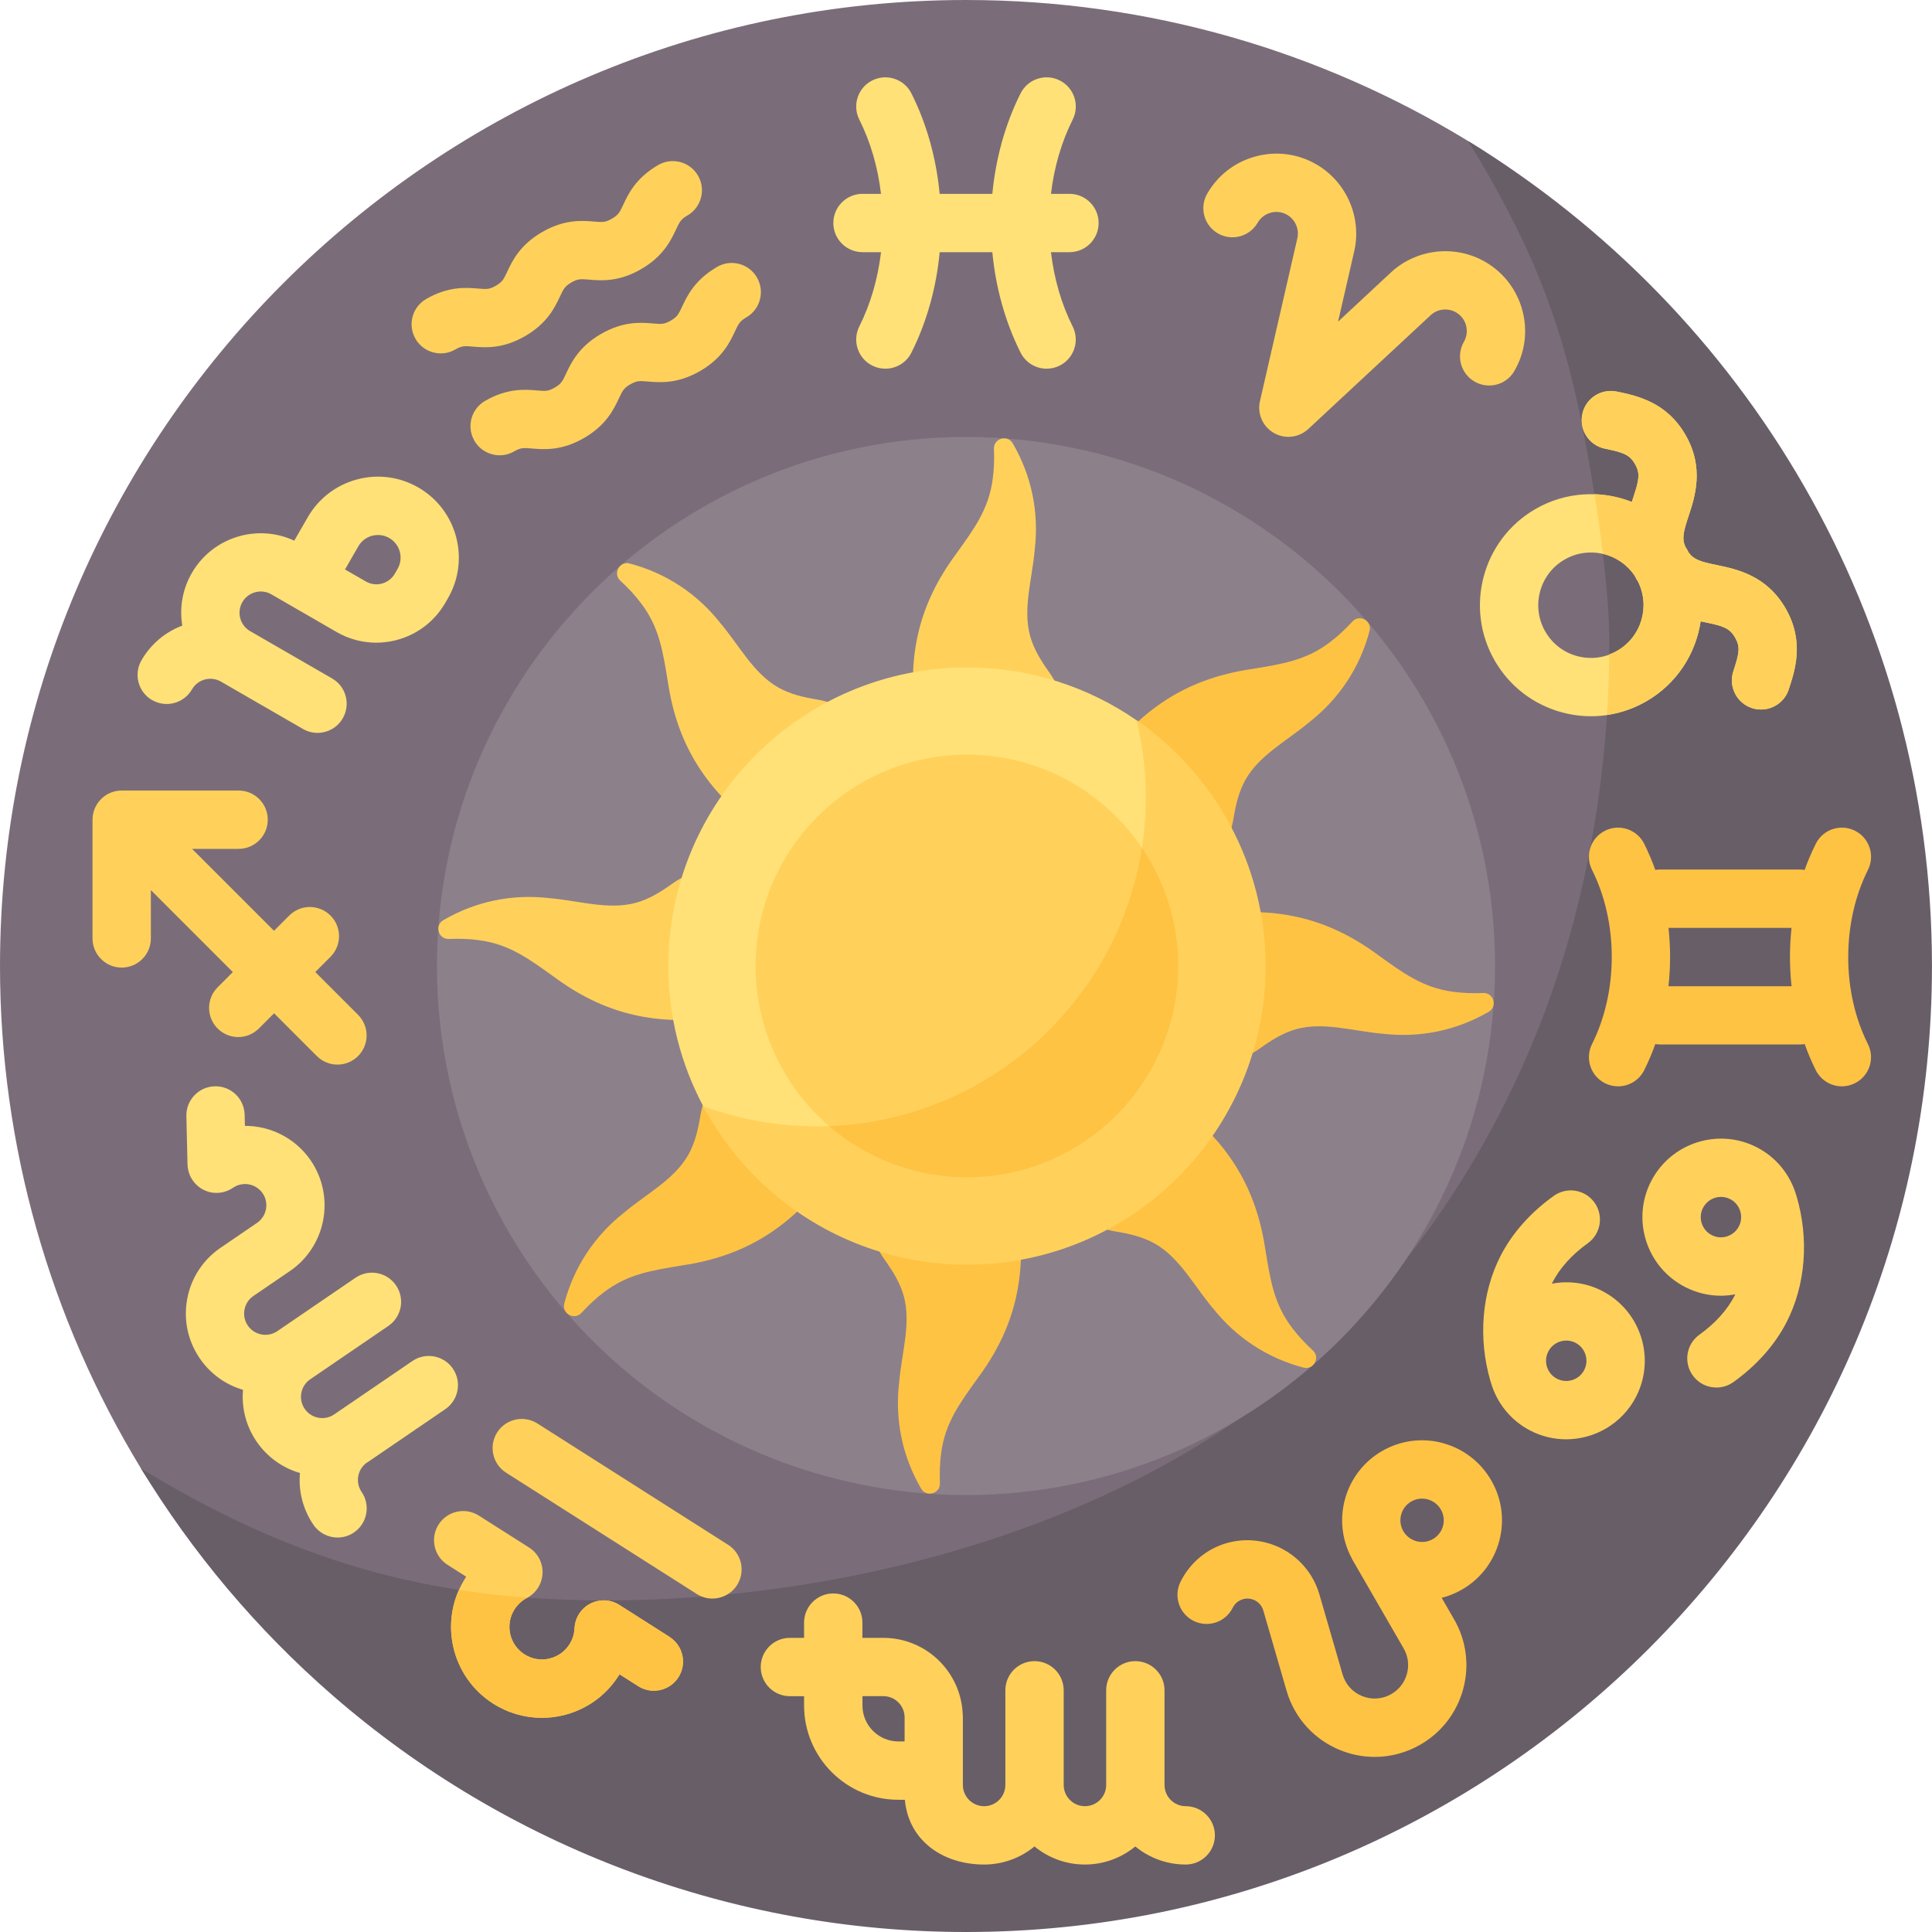 <?xml version="1.0" encoding="UTF-8"?><svg id="uuid-3754feb6-a661-478e-909c-389fbed278bd" xmlns="http://www.w3.org/2000/svg" viewBox="0 0 512 512"><defs><style>.uuid-33b90e97-f121-4aec-b420-22ed868e2dd8{fill:#ffe177;}.uuid-8a5b6d48-3151-410a-b85f-3723853c1dea{fill:#8c808b;}.uuid-5c8df957-adee-4ebf-a737-29725c2b6a70{fill:#ffd15b;}.uuid-065d41c7-b64c-4836-a686-66f09967a765{fill:#ffc344;}.uuid-9546b1cf-1480-4682-84ad-ff88539dd467{fill:#685e68;}.uuid-aab44a3a-99de-421c-b603-3bc8e8c1e4a1{fill:#7a6d79;}</style></defs><path class="uuid-aab44a3a-99de-421c-b603-3bc8e8c1e4a1" d="M256,502.29c-61.68,0-112.32-21.21-158.84-61.62-20.17-17.52-46.19-29.19-59.79-51.5C13.18,349.46,0,303.49,0,256,0,114.84,114.84,0,256,0c48.71,0,94.29,13.68,133.09,37.39,73.65,45,104.48,126.16,104.48,218.61,0,141.16-96.42,246.29-237.58,246.29Z"/><path class="uuid-9546b1cf-1480-4682-84ad-ff88539dd467" d="M389.09,37.39c15.42,25.23,24.25,45.35,30.18,75.3,3.19,16.12,7.21,40.75,7.21,57.79,0,23.91-2.9,47.51-8.53,70.08-10.95,43.85-33.08,83.16-63.54,113.75-46.39,46.58-123.23,69.81-194.01,69.81-47.24,0-83.18-10.7-123.04-34.96,13.6,22.32,30.66,42.66,50.83,60.18,46.52,40.41,106.12,62.66,167.8,62.66,141.16,0,256-114.84,256-256,0-92.45-49.26-173.6-122.91-218.61h0Z"/><path class="uuid-8a5b6d48-3151-410a-b85f-3723853c1dea" d="M256,396.2c-33.78,0-66.41-12.18-91.87-34.29-30.71-26.67-48.33-65.28-48.33-105.91,0-77.3,62.89-140.2,140.2-140.2s140.2,62.89,140.2,140.2-62.89,140.2-140.2,140.2h0Z"/><path class="uuid-33b90e97-f121-4aec-b420-22ed868e2dd8" d="M432.45,133.05c-8.07-3.19-17.47-2.82-25.55,1.85-14.05,8.11-18.88,26.14-10.77,40.19,3.93,6.81,10.27,11.67,17.86,13.71,2.54.68,5.11,1.01,7.66,1.01,5.1,0,10.13-1.34,14.66-3.95,8.08-4.66,13.1-12.61,14.38-21.2.4.09.79.17,1.16.24,4.82,1,6.5,1.53,7.96,4.06,1.46,2.53,1.08,4.25-.46,8.92-1.34,4.05.86,8.42,4.91,9.76.81.27,1.62.39,2.43.39,3.24,0,6.26-2.05,7.33-5.3,1.68-5.08,4.22-12.76-.83-21.51-5.05-8.75-12.97-10.38-18.21-11.47-4.28-.88-6.08-1.41-7.45-3.29-.15-.27-.29-.55-.44-.82-.15-.27-.32-.53-.48-.79-.94-2.13-.49-3.95.88-8.1,1.68-5.08,4.22-12.76-.83-21.51-5.05-8.75-12.97-10.39-18.21-11.47-4.18-.86-8.27,1.82-9.13,6s1.82,8.27,6,9.13c4.82,1,6.5,1.53,7.96,4.06,1.46,2.53,1.08,4.25-.46,8.93-.12.36-.24.74-.37,1.12h0ZM428.6,172.48c-3.23,1.87-6.99,2.36-10.6,1.4s-6.62-3.28-8.48-6.51c-3.85-6.67-1.56-15.23,5.11-19.08,2.19-1.27,4.59-1.87,6.96-1.87,4.52,0,8.93,2.19,11.6,6.14.15.29.29.58.46.88.14.24.29.46.44.7,3.28,6.55.94,14.63-5.49,18.34Z"/><path class="uuid-5c8df957-adee-4ebf-a737-29725c2b6a70" d="M450.7,164.66c.4.09.79.17,1.16.24,4.82,1,6.5,1.53,7.96,4.06,1.46,2.53,1.08,4.25-.46,8.92-1.34,4.05.86,8.42,4.91,9.76.81.27,1.62.39,2.43.39,3.24,0,6.26-2.05,7.33-5.3,1.68-5.08,4.22-12.76-.83-21.51-5.05-8.75-12.97-10.38-18.21-11.47-4.28-.88-6.08-1.41-7.45-3.29-.15-.27-.29-.55-.44-.82-.15-.27-.32-.53-.48-.79-.94-2.13-.49-3.95.88-8.1,1.68-5.08,4.22-12.76-.83-21.51-5.05-8.75-12.97-10.39-18.21-11.47-4.18-.86-8.27,1.82-9.13,6-.2.99-.2,1.98-.04,2.92.02.09.04.18.05.27.63,2.9,2.9,5.3,5.98,5.94,4.82,1,6.5,1.53,7.96,4.06,1.46,2.53,1.08,4.25-.46,8.93-.12.36-.24.74-.37,1.12-3.15-1.25-6.5-1.94-9.9-2.06.83,5.15,1.6,10.5,2.23,15.8,3.33.78,6.37,2.76,8.4,5.76.15.29.29.58.46.88.14.24.29.46.44.7,3.28,6.55.94,14.63-5.49,18.34-.69.4-1.4.72-2.13.99-.05,5.36-.25,10.71-.6,16.03,3.64-.53,7.18-1.74,10.46-3.64,8.08-4.66,13.1-12.61,14.38-21.2h0Z"/><path class="uuid-5c8df957-adee-4ebf-a737-29725c2b6a70" d="M322.75,61.85c3.69,2.13,8.42.87,10.55-2.83.76-1.32,1.99-2.26,3.47-2.66,1.47-.4,3.01-.19,4.33.57,2.2,1.27,3.3,3.88,2.68,6.35-.01.06-.03.11-.04.17l-9.84,42.86c-.76,3.31.73,6.72,3.67,8.42,1.2.69,2.54,1.04,3.86,1.04,1.91,0,3.8-.71,5.27-2.07l32.2-29.95s.08-.08.13-.12c1.82-1.77,4.63-2.12,6.83-.85,1.32.76,2.27,1.99,2.66,3.47.39,1.47.19,3.01-.57,4.33-2.13,3.69-.87,8.42,2.83,10.55,3.7,2.13,8.42.87,10.55-2.83,2.83-4.89,3.58-10.6,2.11-16.06s-4.96-10.02-9.86-12.85c-8.13-4.7-18.51-3.42-25.27,3.09l-13.71,12.76,4.19-18.25c2.26-9.11-1.82-18.73-9.95-23.43-4.89-2.83-10.6-3.58-16.06-2.11-5.46,1.46-10.02,4.96-12.85,9.86-2.13,3.69-.87,8.42,2.83,10.55h0Z"/><path class="uuid-065d41c7-b64c-4836-a686-66f09967a765" d="M489.8,253.62c0-8.28,1.81-16.26,5.23-23.1,1.91-3.82.37-8.46-3.45-10.37-3.82-1.91-8.46-.37-10.37,3.45-1.12,2.23-2.11,4.55-2.96,6.94-.39-.06-.8-.1-1.21-.1h-37.17c-.41,0-.81.04-1.2.1-.85-2.39-1.84-4.71-2.95-6.94-1.91-3.81-6.55-5.36-10.37-3.45-3.82,1.91-5.36,6.55-3.45,10.37,3.42,6.83,5.23,14.81,5.23,23.08s-1.81,16.26-5.23,23.1c-1.91,3.82-.37,8.46,3.45,10.37,1.11.56,2.29.82,3.46.82,2.83,0,5.56-1.56,6.91-4.27,1.12-2.23,2.1-4.55,2.95-6.93.4.06.8.1,1.21.1h37.17c.41,0,.81-.04,1.21-.1.85,2.39,1.83,4.7,2.95,6.93,1.36,2.7,4.08,4.27,6.91,4.27,1.16,0,2.34-.26,3.45-.82,3.82-1.91,5.36-6.55,3.45-10.37-3.42-6.83-5.23-14.81-5.23-23.08h0ZM442.16,261.35c.28-2.55.43-5.14.43-7.74s-.15-5.17-.42-7.71h32.61c-.28,2.55-.42,5.13-.42,7.73s.15,5.18.42,7.73h-32.61Z"/><path class="uuid-5c8df957-adee-4ebf-a737-29725c2b6a70" d="M476,316.69c-1.55-5.27-5.16-9.94-10.42-12.64-10.2-5.25-22.77-1.21-28.02,8.99-5.25,10.2-1.22,22.77,8.99,28.02,2.99,1.54,6.23,2.32,9.49,2.32,1.28,0,2.55-.13,3.83-.37-.06.11-.1.23-.16.34-1.96,3.8-5.19,7.38-9.34,10.35-3.47,2.48-4.27,7.31-1.79,10.78,1.51,2.11,3.88,3.23,6.29,3.23,1.55,0,3.13-.47,4.49-1.44,6.15-4.39,11.02-9.88,14.09-15.86,5.04-9.8,6.02-21.96,2.67-33.37-.04-.12-.08-.23-.12-.34h0ZM457.7,327.65c-1.36.44-2.81.32-4.08-.34-2.63-1.35-3.66-4.59-2.31-7.21.95-1.85,2.83-2.91,4.77-2.91.82,0,1.66.19,2.44.59,2.63,1.35,3.66,4.59,2.31,7.21-.65,1.27-1.76,2.21-3.13,2.65Z"/><path class="uuid-5c8df957-adee-4ebf-a737-29725c2b6a70" d="M424.59,342.11c-4.27-2.19-8.94-2.75-13.33-1.92.06-.12.11-.24.17-.36,1.95-3.8,5.18-7.38,9.34-10.35,3.47-2.48,4.27-7.31,1.79-10.78-2.48-3.47-7.31-4.27-10.78-1.79-6.15,4.39-11.02,9.88-14.09,15.86-5.04,9.8-6.02,21.97-2.67,33.37.02.08.07.15.09.24,1.53,5.32,5.15,10.02,10.45,12.75,3.04,1.56,6.28,2.3,9.48,2.3,7.55,0,14.85-4.12,18.54-11.29,5.25-10.2,1.22-22.77-8.98-28.02h0ZM419.83,363.07c-1.35,2.63-4.59,3.66-7.21,2.31-2.63-1.35-3.66-4.59-2.31-7.21.95-1.85,2.83-2.91,4.77-2.91.82,0,1.66.19,2.44.59,2.63,1.35,3.66,4.59,2.31,7.21Z"/><path class="uuid-065d41c7-b64c-4836-a686-66f09967a765" d="M382.35,382.42c-5.47-1.46-11.18-.71-16.09,2.12-9.89,5.71-13.42,18.24-8.12,28.25.11.24.23.47.36.71h0s0,0,0,0l13.48,23.34c1.18,2.05,1.5,4.43.88,6.72s-2.08,4.19-4.13,5.38c-2.37,1.37-5.19,1.57-7.73.55-2.54-1.02-4.44-3.12-5.2-5.75l-6.16-21.25c-1.97-6.78-7.45-12.04-14.31-13.73-9.09-2.23-18.34,2.07-22.49,10.45-1.89,3.82-.33,8.46,3.49,10.35,3.83,1.89,8.46.33,10.35-3.49.92-1.85,2.95-2.8,4.96-2.3,1.51.37,2.72,1.53,3.15,3.03l6.16,21.25c2.1,7.22,7.3,12.97,14.27,15.78,2.95,1.18,6.03,1.77,9.09,1.77,4.2,0,8.37-1.1,12.13-3.27,5.62-3.25,9.64-8.49,11.33-14.76,1.68-6.27.82-12.82-2.43-18.45l-3.28-5.68c1.84-.47,3.65-1.19,5.37-2.18,4.9-2.83,8.41-7.4,9.88-12.87s.71-11.18-2.12-16.08c-2.83-4.9-7.4-8.41-12.87-9.88h0ZM382.42,404.38c-.4,1.48-1.35,2.72-2.68,3.49-2.74,1.58-6.26.64-7.85-2.1s-.64-6.26,2.1-7.85c1.33-.77,2.88-.97,4.36-.57,1.48.4,2.72,1.35,3.49,2.68.77,1.33.97,2.88.58,4.36h0Z"/><path class="uuid-5c8df957-adee-4ebf-a737-29725c2b6a70" d="M314.24,478.66c-3.11,0-5.63-2.53-5.63-5.63v-25.08c0-4.27-3.46-7.73-7.73-7.73s-7.73,3.46-7.73,7.73v25.08c0,3.11-2.53,5.63-5.63,5.63s-5.63-2.53-5.63-5.63v-25.08c0-4.27-3.46-7.73-7.73-7.73s-7.73,3.46-7.73,7.73v25.08c0,3.11-2.53,5.63-5.63,5.63s-5.63-2.53-5.63-5.63v-17.9c0-.27-.01-.53-.04-.79-.42-11.26-9.68-20.29-21.04-20.29h-5.54v-4.04c0-4.27-3.46-7.73-7.73-7.73s-7.73,3.46-7.73,7.73v4.04h-3.76c-4.27,0-7.73,3.46-7.73,7.73s3.46,7.73,7.73,7.73h3.76v2.47c0,13.78,11.21,24.98,24.98,24.98h1.73c.95,10.75,9.99,17.16,20.99,17.16,5.07,0,9.72-1.8,13.36-4.79,3.64,2.99,8.29,4.79,13.36,4.79s9.72-1.8,13.36-4.79c3.64,2.99,8.29,4.79,13.36,4.79,4.27,0,7.73-3.46,7.73-7.73,0-4.27-3.46-7.73-7.73-7.73h0ZM228.56,451.97v-2.47h5.54c3.1,0,5.63,2.53,5.63,5.63v6.37h-1.64c-5.26,0-9.53-4.27-9.53-9.53Z"/><path class="uuid-33b90e97-f121-4aec-b420-22ed868e2dd8" d="M40.32,185.53c3.69,2.13,8.42.87,10.55-2.83.75-1.3,1.97-2.23,3.42-2.62,1.45-.39,2.97-.19,4.27.56l21.72,12.54c1.22.7,2.54,1.04,3.86,1.04,2.67,0,5.27-1.39,6.7-3.87,2.13-3.7.87-8.42-2.83-10.55l-21.72-12.54c-2.69-1.55-3.61-5-2.06-7.69.75-1.3,1.97-2.23,3.42-2.62,1.45-.39,2.97-.19,4.27.56l17.28,9.98s0,0,0,0c3.25,1.88,6.85,2.83,10.51,2.83,1.83,0,3.68-.24,5.49-.73,5.44-1.46,9.99-4.95,12.8-9.82l.73-1.26c5.91-10.24,2.39-23.39-7.85-29.31-4.96-2.86-10.74-3.63-16.28-2.14-5.53,1.48-10.16,5.03-13.03,10l-3.59,6.22c-9.79-4.56-21.64-.95-27.14,8.57-2.53,4.38-3.3,9.3-2.53,13.95-4.56,1.71-8.35,4.91-10.82,9.19-2.13,3.7-.87,8.42,2.83,10.55ZM94.96,144.78c1.65-2.87,5.33-3.85,8.2-2.2,2.86,1.65,3.85,5.33,2.2,8.19l-.73,1.26c-.75,1.3-1.97,2.23-3.42,2.62-1.45.39-2.97.19-4.27-.56,0,0,0,0,0,0l-5.51-3.18,3.54-6.14Z"/><path class="uuid-33b90e97-f121-4aec-b420-22ed868e2dd8" d="M97.29,387.59l20.71-14.14c3.52-2.41,4.43-7.21,2.02-10.74-2.41-3.52-7.21-4.43-10.74-2.02l-20.71,14.14c-1.24.85-2.74,1.16-4.22.88-1.48-.28-2.76-1.12-3.61-2.36-.85-1.24-1.16-2.74-.88-4.22.28-1.48,1.12-2.76,2.36-3.61l20.71-14.14c3.52-2.41,4.43-7.21,2.02-10.74-2.41-3.52-7.21-4.43-10.74-2.02l-20.71,14.14c-1.24.85-2.74,1.16-4.22.88-1.48-.28-2.76-1.12-3.61-2.36-.85-1.24-1.16-2.74-.88-4.22.28-1.48,1.12-2.76,2.36-3.61l9.68-6.61c9.6-6.56,12.07-19.7,5.52-29.3-4.08-5.97-10.71-9.18-17.45-9.18l-.07-2.94c-.1-4.27-3.6-7.63-7.9-7.54-4.27.1-7.64,3.64-7.54,7.9l.3,12.8c0,.08.01.15.02.23,0,.16.02.32.03.48.01.11.03.21.05.31.02.14.04.29.08.43.03.12.06.23.09.35.03.12.06.25.1.37.04.13.09.26.14.39.04.1.08.21.12.31.06.15.14.29.21.44.04.08.08.16.12.24.09.17.2.33.3.49.03.05.06.1.09.14,0,0,0,.01.01.02.12.18.26.35.4.52.03.03.05.07.07.1.16.19.33.37.5.54.12.12.24.22.37.33.06.05.12.11.19.17.12.1.24.18.37.27.08.06.16.12.24.17.11.07.22.13.33.2.11.06.21.13.32.18.09.05.19.09.28.13.14.06.27.13.41.19.08.03.15.05.23.08.16.06.32.12.48.17.07.02.14.04.21.05.17.04.34.09.51.12.09.02.18.03.27.04.15.02.3.05.46.06.16.02.32.02.47.02.08,0,.17.01.25.01h.07s.07,0,.11,0c.08,0,.15-.01.23-.02.16,0,.32-.02.48-.04.1-.01.21-.03.31-.05.15-.02.29-.05.44-.08.12-.02.23-.06.35-.09.13-.03.25-.07.38-.11.13-.04.25-.09.38-.14.11-.04.22-.08.32-.13.14-.06.27-.13.41-.2.09-.05.18-.09.27-.14.15-.08.29-.17.42-.26.06-.04.12-.07.19-.11,2.56-1.75,6.07-1.09,7.83,1.47,1.75,2.56,1.09,6.07-1.47,7.83l-9.68,6.61c-4.65,3.18-7.79,7.97-8.83,13.51s.13,11.14,3.31,15.79c2.78,4.07,6.8,6.98,11.47,8.34-.43,4.85.82,9.65,3.6,13.72,2.86,4.18,6.97,7.01,11.49,8.33-.42,4.69.72,9.55,3.58,13.73,1.5,2.19,3.92,3.37,6.39,3.37,1.5,0,3.02-.44,4.35-1.35,3.52-2.41,4.43-7.21,2.02-10.74-1.75-2.57-1.09-6.08,1.47-7.83h0Z"/><path class="uuid-5c8df957-adee-4ebf-a737-29725c2b6a70" d="M192.96,409.39l-50.54-32.15c-3.6-2.29-8.38-1.23-10.67,2.37-2.29,3.6-1.23,8.38,2.37,10.67l50.54,32.15c1.29.82,2.72,1.21,4.14,1.21,2.55,0,5.05-1.27,6.53-3.58,2.29-3.6,1.23-8.38-2.37-10.67h0Z"/><path class="uuid-5c8df957-adee-4ebf-a737-29725c2b6a70" d="M177.44,433.79l-13.31-8.47c-2.33-1.48-5.27-1.61-7.72-.33-2.45,1.28-4.03,3.76-4.15,6.52-.07,1.52-.52,2.95-1.34,4.25-1.24,1.95-3.16,3.29-5.41,3.8s-4.56.1-6.51-1.14c-1.95-1.24-3.29-3.16-3.79-5.41s-.1-4.56,1.14-6.51c.82-1.28,1.95-2.33,3.28-3.02,2.45-1.28,4.03-3.76,4.15-6.52.12-2.76-1.24-5.37-3.57-6.85l-13.31-8.46c-3.6-2.29-8.38-1.23-10.67,2.37-2.29,3.6-1.23,8.38,2.37,10.67l4.95,3.15c-.08.12-.16.25-.24.38-3.45,5.43-4.59,11.88-3.19,18.16,1.4,6.28,5.15,11.64,10.58,15.1,3.91,2.49,8.36,3.77,12.88,3.77,1.75,0,3.52-.19,5.27-.58,6.28-1.4,11.64-5.16,15.1-10.58.08-.13.16-.25.24-.38l4.95,3.15c3.6,2.29,8.38,1.23,10.67-2.37,2.29-3.6,1.23-8.38-2.37-10.67h0Z"/><path class="uuid-065d41c7-b64c-4836-a686-66f09967a765" d="M177.44,433.79l-13.31-8.47c-1.15-.73-2.44-1.13-3.75-1.19-.1,0-.19,0-.29,0-1.26-.02-2.53.26-3.68.86-2.45,1.28-4.03,3.76-4.15,6.52-.07,1.52-.52,2.95-1.34,4.25-1.24,1.95-3.16,3.29-5.41,3.8s-4.56.1-6.51-1.14c-1.95-1.24-3.29-3.16-3.79-5.41s-.1-4.56,1.14-6.51c.82-1.28,1.95-2.33,3.28-3.02.05-.03.09-.06.14-.09-6.21-.46-12.25-1.15-18.15-2.06-2.1,4.7-2.64,9.92-1.51,15.03,1.4,6.28,5.15,11.64,10.58,15.1,3.91,2.49,8.36,3.77,12.88,3.77,1.75,0,3.52-.19,5.27-.58,6.28-1.4,11.64-5.16,15.1-10.58.08-.13.16-.25.24-.38l4.95,3.15c3.6,2.29,8.38,1.23,10.67-2.37,2.29-3.6,1.23-8.38-2.37-10.67h0Z"/><path class="uuid-5c8df957-adee-4ebf-a737-29725c2b6a70" d="M61.71,257.6l-4.03,4.04c-3.02,3.02-3.02,7.91,0,10.93,1.51,1.51,3.49,2.26,5.46,2.26s3.96-.76,5.46-2.26l4.03-4.04,11.34,11.34c1.51,1.51,3.49,2.26,5.46,2.26s3.96-.76,5.46-2.26c3.02-3.02,3.02-7.91,0-10.93l-11.34-11.34,4.03-4.04c3.02-3.02,3.02-7.91,0-10.93-3.02-3.02-7.91-3.02-10.93,0l-4.04,4.04-21.71-21.71h12.33c4.27,0,7.73-3.46,7.73-7.73s-3.46-7.73-7.73-7.73h-30.98c-4.27,0-7.73,3.46-7.73,7.73v31.46c0,4.27,3.46,7.73,7.73,7.73s7.73-3.46,7.73-7.73v-12.81l21.71,21.71Z"/><path class="uuid-5c8df957-adee-4ebf-a737-29725c2b6a70" d="M116.81,93.65c1.31,0,2.64-.33,3.86-1.04,1.74-1.01,2.49-.94,4.71-.75,3.11.26,7.81.66,13.75-2.77,5.94-3.43,7.95-7.7,9.27-10.52.95-2.02,1.27-2.7,3.01-3.71,1.74-1.01,2.49-.94,4.72-.75,3.11.26,7.81.66,13.75-2.77,5.94-3.43,7.95-7.7,9.27-10.52.95-2.02,1.27-2.7,3.01-3.71,3.7-2.13,4.96-6.86,2.83-10.55-2.13-3.7-6.86-4.96-10.55-2.83-5.94,3.43-7.95,7.7-9.27,10.52-.95,2.02-1.27,2.7-3.01,3.71-1.74,1.01-2.49.94-4.72.76-3.11-.26-7.81-.66-13.75,2.77-5.94,3.43-7.95,7.7-9.27,10.52-.95,2.02-1.27,2.7-3.01,3.71-1.74,1.01-2.49.94-4.72.75-3.11-.26-7.81-.66-13.75,2.77-3.7,2.13-4.96,6.86-2.83,10.55,1.43,2.48,4.03,3.86,6.7,3.86Z"/><path class="uuid-5c8df957-adee-4ebf-a737-29725c2b6a70" d="M190.04,70.74c-5.94,3.43-7.95,7.7-9.27,10.52-.95,2.02-1.27,2.7-3.01,3.71-1.74,1.01-2.49.94-4.72.75-3.11-.26-7.8-.66-13.75,2.77-5.94,3.43-7.95,7.7-9.27,10.52-.95,2.02-1.27,2.7-3.01,3.71-1.74,1.01-2.49.94-4.71.75-3.11-.26-7.81-.66-13.75,2.77-3.7,2.13-4.96,6.86-2.83,10.55,1.43,2.48,4.03,3.86,6.7,3.86,1.31,0,2.64-.33,3.86-1.04,1.74-1.01,2.49-.94,4.72-.75,3.11.26,7.8.66,13.75-2.77,5.94-3.43,7.95-7.7,9.27-10.52.95-2.02,1.27-2.7,3.01-3.71,1.74-1.01,2.49-.94,4.72-.75,3.11.26,7.81.66,13.75-2.77,5.95-3.43,7.95-7.7,9.27-10.52.95-2.02,1.27-2.7,3.01-3.71,3.7-2.13,4.96-6.86,2.83-10.56-2.13-3.7-6.86-4.96-10.56-2.83h0Z"/><path class="uuid-33b90e97-f121-4aec-b420-22ed868e2dd8" d="M228.58,66.83h4.9c-.83,7.03-2.77,13.73-5.76,19.69-1.91,3.82-.37,8.46,3.45,10.37,1.11.56,2.29.82,3.46.82,2.83,0,5.56-1.56,6.91-4.27,4.05-8.07,6.59-17.16,7.49-26.61h13.95c.9,9.46,3.43,18.54,7.48,26.61,1.36,2.71,4.08,4.27,6.91,4.27,1.16,0,2.34-.26,3.45-.82,3.82-1.91,5.36-6.55,3.45-10.37-2.99-5.96-4.93-12.67-5.75-19.69h4.9c4.27,0,7.73-3.46,7.73-7.73s-3.46-7.73-7.73-7.73h-4.9c.83-7.03,2.77-13.73,5.76-19.69,1.91-3.82.37-8.46-3.45-10.37-3.82-1.91-8.46-.37-10.37,3.44-4.05,8.08-6.58,17.16-7.48,26.62h-13.96c-.9-9.46-3.43-18.54-7.48-26.61-1.91-3.82-6.55-5.36-10.37-3.45s-5.36,6.55-3.45,10.37c2.99,5.96,4.93,12.66,5.75,19.69h-4.9c-4.27,0-7.73,3.46-7.73,7.73s3.46,7.72,7.73,7.72Z"/><path class="uuid-5c8df957-adee-4ebf-a737-29725c2b6a70" d="M242.44,188.99c-1.88-15.97,1.34-29.18,10.79-41.99,4.94-6.88,8.76-11.99,9.84-19.98.37-2.58.45-5.31.34-8.09-.11-2.78,3.65-3.83,5-1.41,4.96,8.55,6.97,18.19,5.81,28.1-.66,7.79-3.22,15.62-1.23,22.92,1.03,3.62,2.9,6.58,5.11,9.69,6.32,8.78,4.33,21.01-4.45,27.33-11.94,8.78-29.39.98-30.9-13.66,0,0-.32-2.9-.32-2.9h0Z"/><path class="uuid-5c8df957-adee-4ebf-a737-29725c2b6a70" d="M199.09,218.24c-12.63-9.96-19.68-21.58-22.06-37.32-1.38-8.36-2.28-14.67-7.17-21.09-1.56-2.08-3.44-4.08-5.49-5.96-2.04-1.89-.13-5.29,2.54-4.53,9.55,2.54,17.79,7.93,23.98,15.76,5.04,5.97,8.77,13.32,15.34,17.08,3.28,1.83,6.7,2.6,10.46,3.23,10.68,1.74,17.92,11.8,16.18,22.47-2.23,14.65-20.09,21.48-31.51,12.19,0,0-2.28-1.83-2.28-1.83h0Z"/><path class="uuid-5c8df957-adee-4ebf-a737-29725c2b6a70" d="M188.99,269.81c-15.97,1.89-29.18-1.34-41.99-10.8-6.88-4.94-11.99-8.76-19.98-9.84-2.58-.37-5.31-.45-8.09-.34-2.78.11-3.83-3.65-1.41-5,8.55-4.96,18.19-6.97,28.1-5.81,7.79.66,15.62,3.22,22.92,1.23,3.62-1.03,6.58-2.9,9.69-5.11,8.78-6.32,21.01-4.33,27.33,4.45,8.78,11.94.98,29.39-13.66,30.9,0,0-2.9.32-2.9.32Z"/><path class="uuid-065d41c7-b64c-4836-a686-66f09967a765" d="M218.45,313.23c-9.96,12.63-21.58,19.68-37.32,22.06-8.36,1.38-14.67,2.28-21.09,7.17-2.08,1.56-4.08,3.44-5.96,5.48-1.89,2.05-5.29.13-4.53-2.54,2.54-9.55,7.93-17.79,15.76-23.98,5.97-5.04,13.32-8.77,17.08-15.34,1.83-3.28,2.6-6.7,3.23-10.46,1.74-10.67,11.8-17.92,22.47-16.18,14.65,2.23,21.48,20.08,12.19,31.51,0,0-1.83,2.28-1.83,2.28Z"/><path class="uuid-065d41c7-b64c-4836-a686-66f09967a765" d="M270.07,323.01c1.89,15.97-1.34,29.18-10.8,41.99-4.94,6.89-8.76,11.98-9.84,19.98-.37,2.58-.45,5.31-.34,8.09.11,2.78-3.65,3.83-5,1.41-4.96-8.55-6.97-18.19-5.81-28.1.66-7.79,3.22-15.62,1.23-22.92-1.03-3.62-2.9-6.58-5.11-9.69-6.32-8.78-4.33-21.01,4.45-27.33,11.94-8.78,29.39-.98,30.9,13.66,0,0,.32,2.9.32,2.9Z"/><path class="uuid-065d41c7-b64c-4836-a686-66f09967a765" d="M313.22,293.52c12.63,9.96,19.68,21.58,22.06,37.32,1.38,8.36,2.28,14.67,7.17,21.09,1.56,2.08,3.44,4.08,5.48,5.96,2.05,1.89.13,5.29-2.54,4.53-9.55-2.54-17.79-7.93-23.98-15.76-5.04-5.97-8.77-13.32-15.34-17.08-3.28-1.83-6.7-2.6-10.46-3.23-10.67-1.74-17.92-11.8-16.18-22.47,2.23-14.65,20.08-21.48,31.51-12.19l2.28,1.83Z"/><path class="uuid-065d41c7-b64c-4836-a686-66f09967a765" d="M323.15,242.22c15.95-1.88,29.12,1.34,41.91,10.77,6.87,4.93,11.96,8.74,19.95,9.83,2.57.37,5.3.45,8.08.34,2.78-.11,3.83,3.65,1.4,4.99-8.53,4.95-18.15,6.95-28.05,5.8-7.77-.66-15.6-3.21-22.88-1.23-3.61,1.02-6.56,2.89-9.67,5.11-8.76,6.31-20.98,4.32-27.28-4.44-8.77-11.92-.98-29.33,13.64-30.85,0,0,2.9-.32,2.9-.32h0Z"/><path class="uuid-065d41c7-b64c-4836-a686-66f09967a765" d="M294.04,199.42c9.96-12.63,21.58-19.68,37.32-22.06,8.36-1.38,14.67-2.28,21.09-7.17,2.08-1.56,4.08-3.44,5.96-5.49,1.89-2.04,5.29-.13,4.53,2.54-2.54,9.55-7.93,17.79-15.76,23.98-5.97,5.04-13.32,8.77-17.08,15.34-1.83,3.28-2.6,6.7-3.23,10.46-1.74,10.68-11.8,17.92-22.47,16.18-14.65-2.23-21.48-20.09-12.19-31.51,0,0,1.83-2.28,1.83-2.28h0Z"/><path class="uuid-33b90e97-f121-4aec-b420-22ed868e2dd8" d="M325.34,256c0,43.71-25.38,69.09-69.09,69.09-19.84,0-34.99-3.03-48.87-15.09-7.31-6.35-16.44-8.24-21.02-16.86-5.9-11.07-9.24-23.71-9.24-37.13,0-43.71,35.43-79.13,79.13-79.13,16.69,0,32.18,5.17,44.94,13.99,20.66,14.28,24.14,38.13,24.14,65.14h0Z"/><path class="uuid-5c8df957-adee-4ebf-a737-29725c2b6a70" d="M301.2,190.86c1.54,6.49,2.45,13.34,2.45,20.31,0,48.23-39.1,87.32-87.32,87.32-10.51,0-20.63-1.95-29.97-5.35,4.58,8.58,10.75,16.31,18.03,22.64,13.89,12.06,32.03,19.36,51.87,19.36,43.7,0,79.13-35.43,79.13-79.13,0-26.97-13.58-50.86-34.19-65.14h0Z"/><path class="uuid-5c8df957-adee-4ebf-a737-29725c2b6a70" d="M256.25,312c-13.49,0-26.53-4.86-36.7-13.7-12.27-10.66-19.31-26.08-19.31-42.31,0-30.88,25.12-56,56-56s56,25.12,56,56-25.12,56.01-56,56.01Z"/><path class="uuid-065d41c7-b64c-4836-a686-66f09967a765" d="M302.62,224.62c-6.3,40.76-40.79,72.21-82.93,73.81,10.15,8.76,23.13,13.58,36.56,13.58,30.88,0,56-25.12,56-56,0-11.62-3.56-22.42-9.64-31.38h0Z"/></svg>